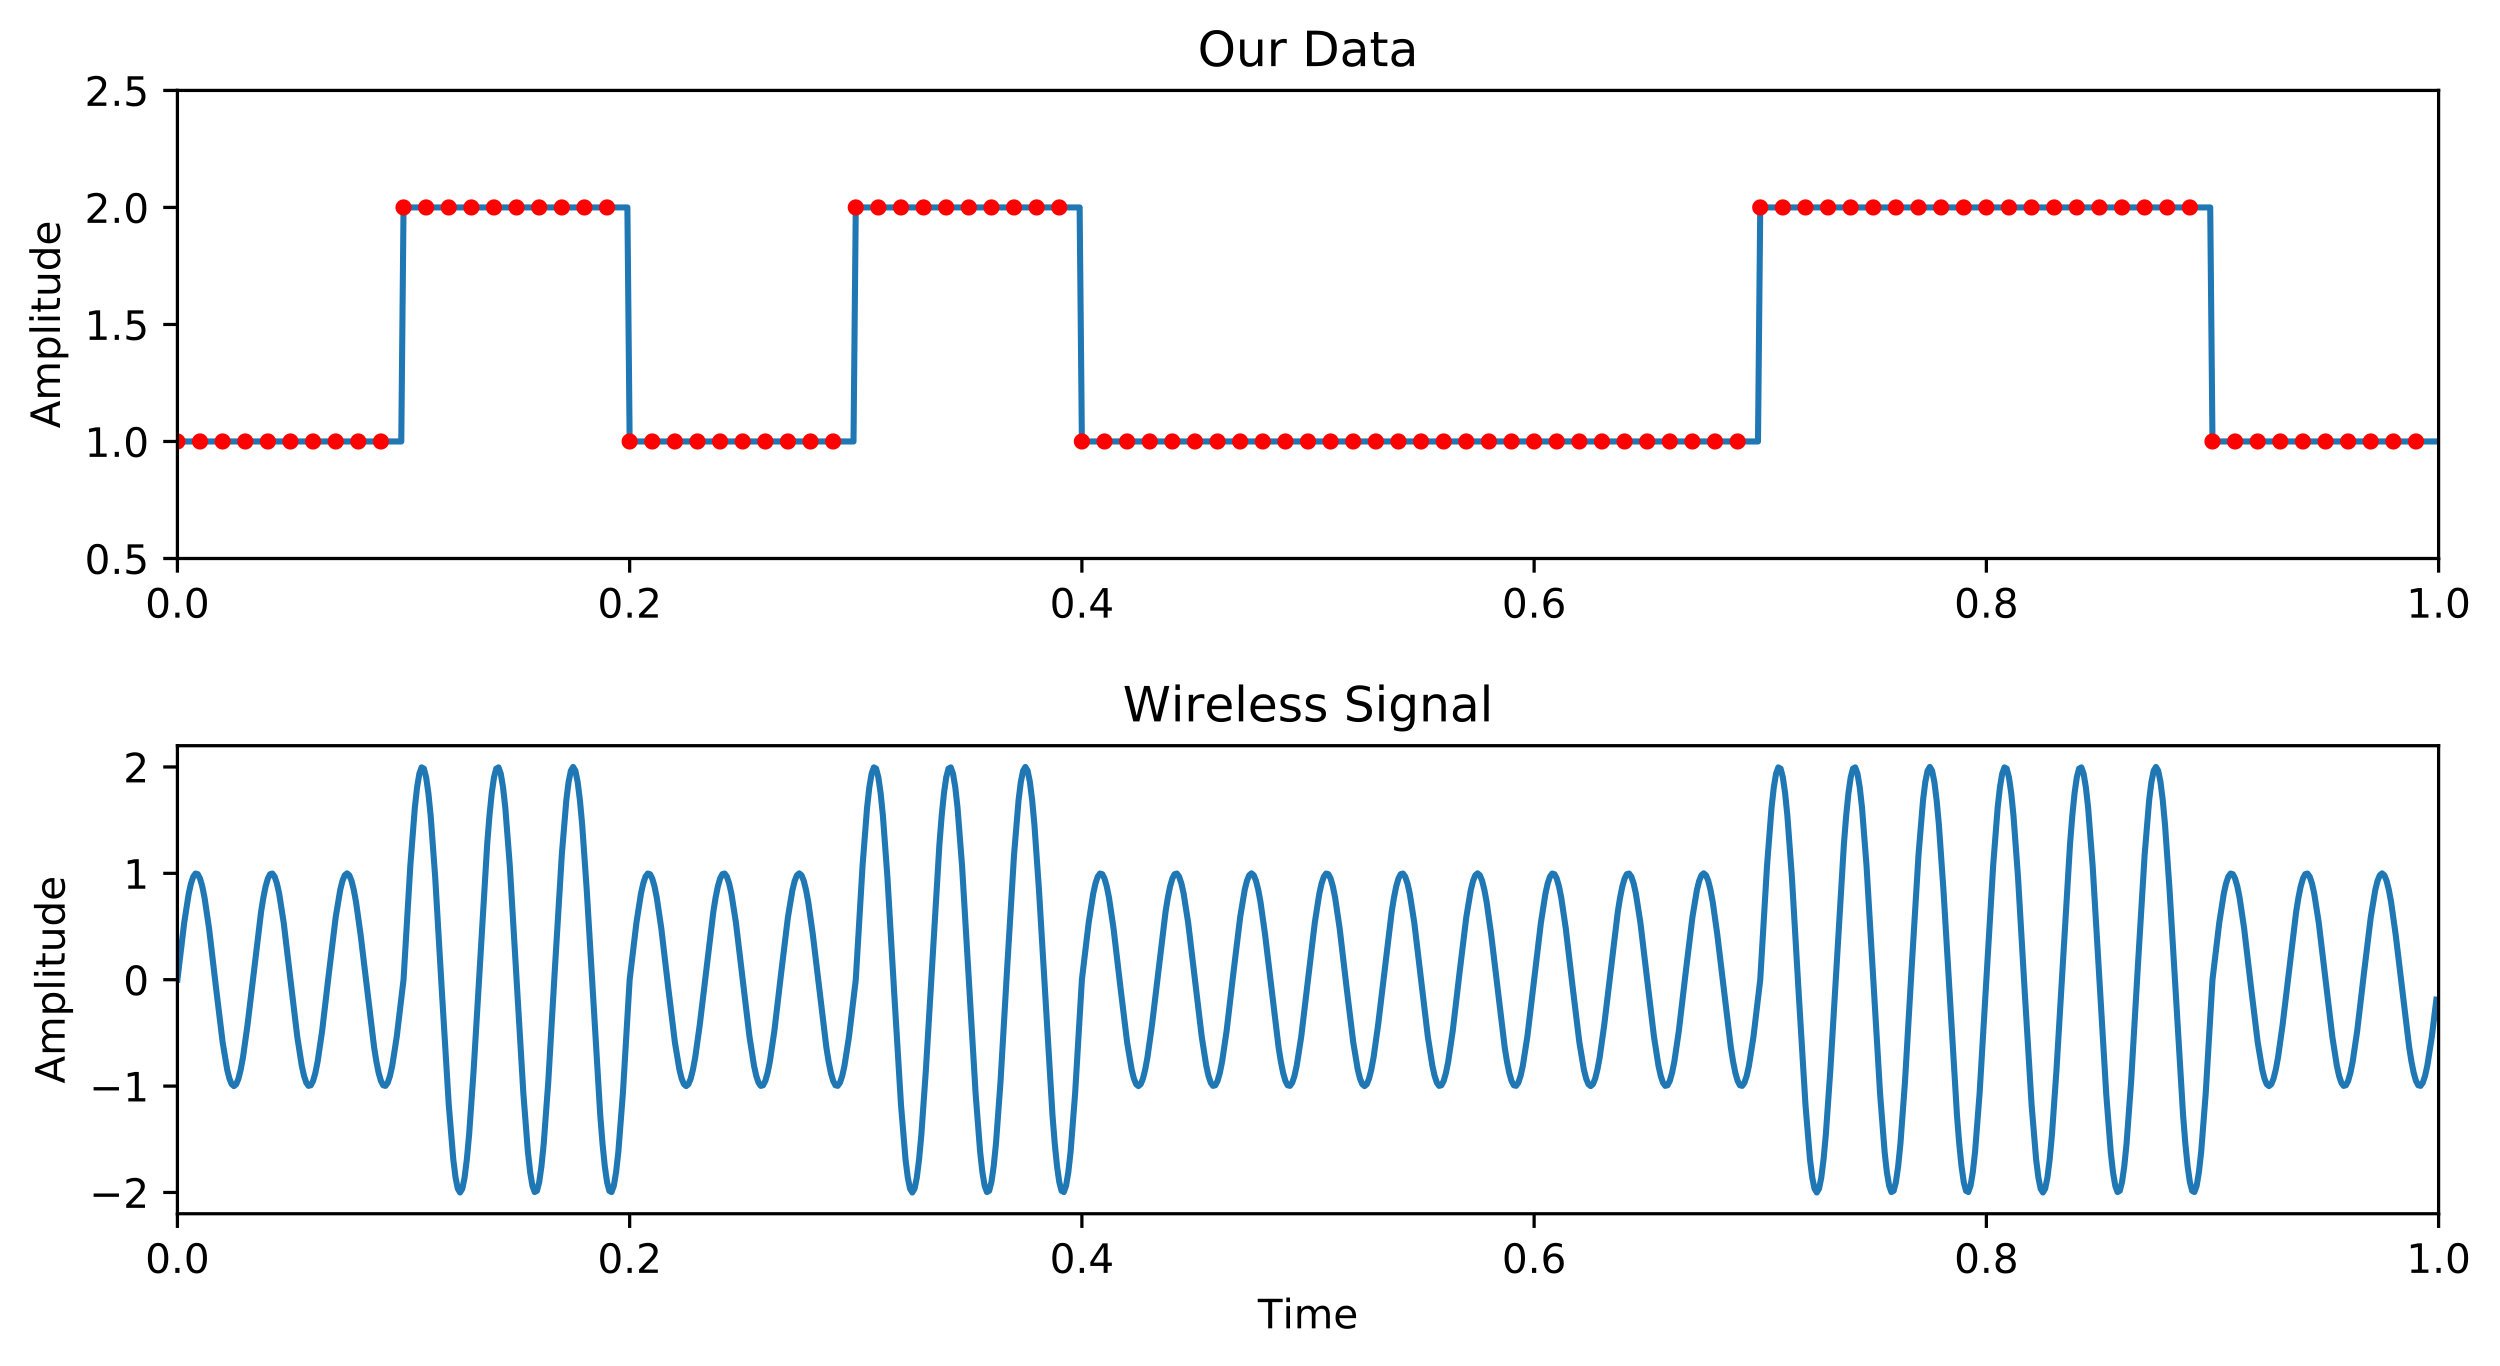 <?xml version="1.0" encoding="utf-8" standalone="no"?>
<!DOCTYPE svg PUBLIC "-//W3C//DTD SVG 1.1//EN"
  "http://www.w3.org/Graphics/SVG/1.1/DTD/svg11.dtd">
<!-- Created with matplotlib (https://matplotlib.org/) -->
<svg height="337.074pt" version="1.1" viewBox="0 0 616.933 337.074" width="616.933pt" xmlns="http://www.w3.org/2000/svg" xmlns:xlink="http://www.w3.org/1999/xlink">
 <defs>
  <style type="text/css">
*{stroke-linecap:butt;stroke-linejoin:round;}
  </style>
 </defs>
 <g id="figure_1">
  <g id="patch_1">
   <path d="M 0 337.074 
L 616.933 337.074 
L 616.933 0 
L 0 0 
z
" style="fill:#ffffff;"/>
  </g>
  <g id="axes_1">
   <g id="patch_2">
    <path d="M 43.781 137.818 
L 601.781 137.818 
L 601.781 22.318 
L 43.781 22.318 
z
" style="fill:#ffffff;"/>
   </g>
   <g id="matplotlib.axis_1">
    <g id="xtick_1">
     <g id="line2d_1">
      <defs>
       <path d="M 0 0 
L 0 3.5 
" id="m434601219c" style="stroke:#000000;stroke-width:0.8;"/>
      </defs>
      <g>
       <use style="stroke:#000000;stroke-width:0.8;" x="43.781" xlink:href="#m434601219c" y="137.818"/>
      </g>
     </g>
     <g id="text_1">
      <!-- 0.0 -->
      <defs>
       <path d="M 31.781 66.406 
Q 24.172 66.406 20.328 58.906 
Q 16.5 51.422 16.5 36.375 
Q 16.5 21.391 20.328 13.891 
Q 24.172 6.391 31.781 6.391 
Q 39.453 6.391 43.281 13.891 
Q 47.125 21.391 47.125 36.375 
Q 47.125 51.422 43.281 58.906 
Q 39.453 66.406 31.781 66.406 
z
M 31.781 74.219 
Q 44.047 74.219 50.516 64.516 
Q 56.984 54.828 56.984 36.375 
Q 56.984 17.969 50.516 8.266 
Q 44.047 -1.422 31.781 -1.422 
Q 19.531 -1.422 13.062 8.266 
Q 6.594 17.969 6.594 36.375 
Q 6.594 54.828 13.062 64.516 
Q 19.531 74.219 31.781 74.219 
z
" id="DejaVuSans-48"/>
       <path d="M 10.688 12.406 
L 21 12.406 
L 21 0 
L 10.688 0 
z
" id="DejaVuSans-46"/>
      </defs>
      <g transform="translate(35.83 152.417)scale(0.1 -0.1)">
       <use xlink:href="#DejaVuSans-48"/>
       <use x="63.623" xlink:href="#DejaVuSans-46"/>
       <use x="95.41" xlink:href="#DejaVuSans-48"/>
      </g>
     </g>
    </g>
    <g id="xtick_2">
     <g id="line2d_2">
      <g>
       <use style="stroke:#000000;stroke-width:0.8;" x="155.381" xlink:href="#m434601219c" y="137.818"/>
      </g>
     </g>
     <g id="text_2">
      <!-- 0.2 -->
      <defs>
       <path d="M 19.188 8.297 
L 53.609 8.297 
L 53.609 0 
L 7.328 0 
L 7.328 8.297 
Q 12.938 14.109 22.625 23.891 
Q 32.328 33.688 34.812 36.531 
Q 39.547 41.844 41.422 45.531 
Q 43.312 49.219 43.312 52.781 
Q 43.312 58.594 39.234 62.25 
Q 35.156 65.922 28.609 65.922 
Q 23.969 65.922 18.812 64.312 
Q 13.672 62.703 7.812 59.422 
L 7.812 69.391 
Q 13.766 71.781 18.938 73 
Q 24.125 74.219 28.422 74.219 
Q 39.75 74.219 46.484 68.547 
Q 53.219 62.891 53.219 53.422 
Q 53.219 48.922 51.531 44.891 
Q 49.859 40.875 45.406 35.406 
Q 44.188 33.984 37.641 27.219 
Q 31.109 20.453 19.188 8.297 
z
" id="DejaVuSans-50"/>
      </defs>
      <g transform="translate(147.43 152.417)scale(0.1 -0.1)">
       <use xlink:href="#DejaVuSans-48"/>
       <use x="63.623" xlink:href="#DejaVuSans-46"/>
       <use x="95.41" xlink:href="#DejaVuSans-50"/>
      </g>
     </g>
    </g>
    <g id="xtick_3">
     <g id="line2d_3">
      <g>
       <use style="stroke:#000000;stroke-width:0.8;" x="266.981" xlink:href="#m434601219c" y="137.818"/>
      </g>
     </g>
     <g id="text_3">
      <!-- 0.4 -->
      <defs>
       <path d="M 37.797 64.312 
L 12.891 25.391 
L 37.797 25.391 
z
M 35.203 72.906 
L 47.609 72.906 
L 47.609 25.391 
L 58.016 25.391 
L 58.016 17.188 
L 47.609 17.188 
L 47.609 0 
L 37.797 0 
L 37.797 17.188 
L 4.891 17.188 
L 4.891 26.703 
z
" id="DejaVuSans-52"/>
      </defs>
      <g transform="translate(259.03 152.417)scale(0.1 -0.1)">
       <use xlink:href="#DejaVuSans-48"/>
       <use x="63.623" xlink:href="#DejaVuSans-46"/>
       <use x="95.41" xlink:href="#DejaVuSans-52"/>
      </g>
     </g>
    </g>
    <g id="xtick_4">
     <g id="line2d_4">
      <g>
       <use style="stroke:#000000;stroke-width:0.8;" x="378.581" xlink:href="#m434601219c" y="137.818"/>
      </g>
     </g>
     <g id="text_4">
      <!-- 0.6 -->
      <defs>
       <path d="M 33.016 40.375 
Q 26.375 40.375 22.484 35.828 
Q 18.609 31.297 18.609 23.391 
Q 18.609 15.531 22.484 10.953 
Q 26.375 6.391 33.016 6.391 
Q 39.656 6.391 43.531 10.953 
Q 47.406 15.531 47.406 23.391 
Q 47.406 31.297 43.531 35.828 
Q 39.656 40.375 33.016 40.375 
z
M 52.594 71.297 
L 52.594 62.312 
Q 48.875 64.062 45.094 64.984 
Q 41.312 65.922 37.594 65.922 
Q 27.828 65.922 22.672 59.328 
Q 17.531 52.734 16.797 39.406 
Q 19.672 43.656 24.016 45.922 
Q 28.375 48.188 33.594 48.188 
Q 44.578 48.188 50.953 41.516 
Q 57.328 34.859 57.328 23.391 
Q 57.328 12.156 50.688 5.359 
Q 44.047 -1.422 33.016 -1.422 
Q 20.359 -1.422 13.672 8.266 
Q 6.984 17.969 6.984 36.375 
Q 6.984 53.656 15.188 63.938 
Q 23.391 74.219 37.203 74.219 
Q 40.922 74.219 44.703 73.484 
Q 48.484 72.75 52.594 71.297 
z
" id="DejaVuSans-54"/>
      </defs>
      <g transform="translate(370.63 152.417)scale(0.1 -0.1)">
       <use xlink:href="#DejaVuSans-48"/>
       <use x="63.623" xlink:href="#DejaVuSans-46"/>
       <use x="95.41" xlink:href="#DejaVuSans-54"/>
      </g>
     </g>
    </g>
    <g id="xtick_5">
     <g id="line2d_5">
      <g>
       <use style="stroke:#000000;stroke-width:0.8;" x="490.181" xlink:href="#m434601219c" y="137.818"/>
      </g>
     </g>
     <g id="text_5">
      <!-- 0.8 -->
      <defs>
       <path d="M 31.781 34.625 
Q 24.75 34.625 20.719 30.859 
Q 16.703 27.094 16.703 20.516 
Q 16.703 13.922 20.719 10.156 
Q 24.75 6.391 31.781 6.391 
Q 38.812 6.391 42.859 10.172 
Q 46.922 13.969 46.922 20.516 
Q 46.922 27.094 42.891 30.859 
Q 38.875 34.625 31.781 34.625 
z
M 21.922 38.812 
Q 15.578 40.375 12.031 44.719 
Q 8.5 49.078 8.5 55.328 
Q 8.5 64.062 14.719 69.141 
Q 20.953 74.219 31.781 74.219 
Q 42.672 74.219 48.875 69.141 
Q 55.078 64.062 55.078 55.328 
Q 55.078 49.078 51.531 44.719 
Q 48 40.375 41.703 38.812 
Q 48.828 37.156 52.797 32.312 
Q 56.781 27.484 56.781 20.516 
Q 56.781 9.906 50.312 4.234 
Q 43.844 -1.422 31.781 -1.422 
Q 19.734 -1.422 13.25 4.234 
Q 6.781 9.906 6.781 20.516 
Q 6.781 27.484 10.781 32.312 
Q 14.797 37.156 21.922 38.812 
z
M 18.312 54.391 
Q 18.312 48.734 21.844 45.562 
Q 25.391 42.391 31.781 42.391 
Q 38.141 42.391 41.719 45.562 
Q 45.312 48.734 45.312 54.391 
Q 45.312 60.062 41.719 63.234 
Q 38.141 66.406 31.781 66.406 
Q 25.391 66.406 21.844 63.234 
Q 18.312 60.062 18.312 54.391 
z
" id="DejaVuSans-56"/>
      </defs>
      <g transform="translate(482.23 152.417)scale(0.1 -0.1)">
       <use xlink:href="#DejaVuSans-48"/>
       <use x="63.623" xlink:href="#DejaVuSans-46"/>
       <use x="95.41" xlink:href="#DejaVuSans-56"/>
      </g>
     </g>
    </g>
    <g id="xtick_6">
     <g id="line2d_6">
      <g>
       <use style="stroke:#000000;stroke-width:0.8;" x="601.781" xlink:href="#m434601219c" y="137.818"/>
      </g>
     </g>
     <g id="text_6">
      <!-- 1.0 -->
      <defs>
       <path d="M 12.406 8.297 
L 28.516 8.297 
L 28.516 63.922 
L 10.984 60.406 
L 10.984 69.391 
L 28.422 72.906 
L 38.281 72.906 
L 38.281 8.297 
L 54.391 8.297 
L 54.391 0 
L 12.406 0 
z
" id="DejaVuSans-49"/>
      </defs>
      <g transform="translate(593.83 152.417)scale(0.1 -0.1)">
       <use xlink:href="#DejaVuSans-49"/>
       <use x="63.623" xlink:href="#DejaVuSans-46"/>
       <use x="95.41" xlink:href="#DejaVuSans-48"/>
      </g>
     </g>
    </g>
   </g>
   <g id="matplotlib.axis_2">
    <g id="ytick_1">
     <g id="line2d_7">
      <defs>
       <path d="M 0 0 
L -3.5 0 
" id="m6061eea412" style="stroke:#000000;stroke-width:0.8;"/>
      </defs>
      <g>
       <use style="stroke:#000000;stroke-width:0.8;" x="43.781" xlink:href="#m6061eea412" y="137.818"/>
      </g>
     </g>
     <g id="text_7">
      <!-- 0.5 -->
      <defs>
       <path d="M 10.797 72.906 
L 49.516 72.906 
L 49.516 64.594 
L 19.828 64.594 
L 19.828 46.734 
Q 21.969 47.469 24.109 47.828 
Q 26.266 48.188 28.422 48.188 
Q 40.625 48.188 47.75 41.5 
Q 54.891 34.812 54.891 23.391 
Q 54.891 11.625 47.562 5.094 
Q 40.234 -1.422 26.906 -1.422 
Q 22.312 -1.422 17.547 -0.641 
Q 12.797 0.141 7.719 1.703 
L 7.719 11.625 
Q 12.109 9.234 16.797 8.062 
Q 21.484 6.891 26.703 6.891 
Q 35.156 6.891 40.078 11.328 
Q 45.016 15.766 45.016 23.391 
Q 45.016 31 40.078 35.438 
Q 35.156 39.891 26.703 39.891 
Q 22.75 39.891 18.812 39.016 
Q 14.891 38.141 10.797 36.281 
z
" id="DejaVuSans-53"/>
      </defs>
      <g transform="translate(20.878 141.617)scale(0.1 -0.1)">
       <use xlink:href="#DejaVuSans-48"/>
       <use x="63.623" xlink:href="#DejaVuSans-46"/>
       <use x="95.41" xlink:href="#DejaVuSans-53"/>
      </g>
     </g>
    </g>
    <g id="ytick_2">
     <g id="line2d_8">
      <g>
       <use style="stroke:#000000;stroke-width:0.8;" x="43.781" xlink:href="#m6061eea412" y="108.943"/>
      </g>
     </g>
     <g id="text_8">
      <!-- 1.0 -->
      <g transform="translate(20.878 112.742)scale(0.1 -0.1)">
       <use xlink:href="#DejaVuSans-49"/>
       <use x="63.623" xlink:href="#DejaVuSans-46"/>
       <use x="95.41" xlink:href="#DejaVuSans-48"/>
      </g>
     </g>
    </g>
    <g id="ytick_3">
     <g id="line2d_9">
      <g>
       <use style="stroke:#000000;stroke-width:0.8;" x="43.781" xlink:href="#m6061eea412" y="80.068"/>
      </g>
     </g>
     <g id="text_9">
      <!-- 1.5 -->
      <g transform="translate(20.878 83.867)scale(0.1 -0.1)">
       <use xlink:href="#DejaVuSans-49"/>
       <use x="63.623" xlink:href="#DejaVuSans-46"/>
       <use x="95.41" xlink:href="#DejaVuSans-53"/>
      </g>
     </g>
    </g>
    <g id="ytick_4">
     <g id="line2d_10">
      <g>
       <use style="stroke:#000000;stroke-width:0.8;" x="43.781" xlink:href="#m6061eea412" y="51.193"/>
      </g>
     </g>
     <g id="text_10">
      <!-- 2.0 -->
      <g transform="translate(20.878 54.992)scale(0.1 -0.1)">
       <use xlink:href="#DejaVuSans-50"/>
       <use x="63.623" xlink:href="#DejaVuSans-46"/>
       <use x="95.41" xlink:href="#DejaVuSans-48"/>
      </g>
     </g>
    </g>
    <g id="ytick_5">
     <g id="line2d_11">
      <g>
       <use style="stroke:#000000;stroke-width:0.8;" x="43.781" xlink:href="#m6061eea412" y="22.318"/>
      </g>
     </g>
     <g id="text_11">
      <!-- 2.5 -->
      <g transform="translate(20.878 26.117)scale(0.1 -0.1)">
       <use xlink:href="#DejaVuSans-50"/>
       <use x="63.623" xlink:href="#DejaVuSans-46"/>
       <use x="95.41" xlink:href="#DejaVuSans-53"/>
      </g>
     </g>
    </g>
    <g id="text_12">
     <!-- Amplitude -->
     <defs>
      <path d="M 34.188 63.188 
L 20.797 26.906 
L 47.609 26.906 
z
M 28.609 72.906 
L 39.797 72.906 
L 67.578 0 
L 57.328 0 
L 50.688 18.703 
L 17.828 18.703 
L 11.188 0 
L 0.781 0 
z
" id="DejaVuSans-65"/>
      <path d="M 52 44.188 
Q 55.375 50.25 60.062 53.125 
Q 64.75 56 71.094 56 
Q 79.641 56 84.281 50.016 
Q 88.922 44.047 88.922 33.016 
L 88.922 0 
L 79.891 0 
L 79.891 32.719 
Q 79.891 40.578 77.094 44.375 
Q 74.312 48.188 68.609 48.188 
Q 61.625 48.188 57.562 43.547 
Q 53.516 38.922 53.516 30.906 
L 53.516 0 
L 44.484 0 
L 44.484 32.719 
Q 44.484 40.625 41.703 44.406 
Q 38.922 48.188 33.109 48.188 
Q 26.219 48.188 22.156 43.531 
Q 18.109 38.875 18.109 30.906 
L 18.109 0 
L 9.078 0 
L 9.078 54.688 
L 18.109 54.688 
L 18.109 46.188 
Q 21.188 51.219 25.484 53.609 
Q 29.781 56 35.688 56 
Q 41.656 56 45.828 52.969 
Q 50 49.953 52 44.188 
z
" id="DejaVuSans-109"/>
      <path d="M 18.109 8.203 
L 18.109 -20.797 
L 9.078 -20.797 
L 9.078 54.688 
L 18.109 54.688 
L 18.109 46.391 
Q 20.953 51.266 25.266 53.625 
Q 29.594 56 35.594 56 
Q 45.562 56 51.781 48.094 
Q 58.016 40.188 58.016 27.297 
Q 58.016 14.406 51.781 6.484 
Q 45.562 -1.422 35.594 -1.422 
Q 29.594 -1.422 25.266 0.953 
Q 20.953 3.328 18.109 8.203 
z
M 48.688 27.297 
Q 48.688 37.203 44.609 42.844 
Q 40.531 48.484 33.406 48.484 
Q 26.266 48.484 22.188 42.844 
Q 18.109 37.203 18.109 27.297 
Q 18.109 17.391 22.188 11.75 
Q 26.266 6.109 33.406 6.109 
Q 40.531 6.109 44.609 11.75 
Q 48.688 17.391 48.688 27.297 
z
" id="DejaVuSans-112"/>
      <path d="M 9.422 75.984 
L 18.406 75.984 
L 18.406 0 
L 9.422 0 
z
" id="DejaVuSans-108"/>
      <path d="M 9.422 54.688 
L 18.406 54.688 
L 18.406 0 
L 9.422 0 
z
M 9.422 75.984 
L 18.406 75.984 
L 18.406 64.594 
L 9.422 64.594 
z
" id="DejaVuSans-105"/>
      <path d="M 18.312 70.219 
L 18.312 54.688 
L 36.812 54.688 
L 36.812 47.703 
L 18.312 47.703 
L 18.312 18.016 
Q 18.312 11.328 20.141 9.422 
Q 21.969 7.516 27.594 7.516 
L 36.812 7.516 
L 36.812 0 
L 27.594 0 
Q 17.188 0 13.234 3.875 
Q 9.281 7.766 9.281 18.016 
L 9.281 47.703 
L 2.688 47.703 
L 2.688 54.688 
L 9.281 54.688 
L 9.281 70.219 
z
" id="DejaVuSans-116"/>
      <path d="M 8.5 21.578 
L 8.5 54.688 
L 17.484 54.688 
L 17.484 21.922 
Q 17.484 14.156 20.5 10.266 
Q 23.531 6.391 29.594 6.391 
Q 36.859 6.391 41.078 11.031 
Q 45.312 15.672 45.312 23.688 
L 45.312 54.688 
L 54.297 54.688 
L 54.297 0 
L 45.312 0 
L 45.312 8.406 
Q 42.047 3.422 37.719 1 
Q 33.406 -1.422 27.688 -1.422 
Q 18.266 -1.422 13.375 4.438 
Q 8.5 10.297 8.5 21.578 
z
M 31.109 56 
z
" id="DejaVuSans-117"/>
      <path d="M 45.406 46.391 
L 45.406 75.984 
L 54.391 75.984 
L 54.391 0 
L 45.406 0 
L 45.406 8.203 
Q 42.578 3.328 38.25 0.953 
Q 33.938 -1.422 27.875 -1.422 
Q 17.969 -1.422 11.734 6.484 
Q 5.516 14.406 5.516 27.297 
Q 5.516 40.188 11.734 48.094 
Q 17.969 56 27.875 56 
Q 33.938 56 38.25 53.625 
Q 42.578 51.266 45.406 46.391 
z
M 14.797 27.297 
Q 14.797 17.391 18.875 11.75 
Q 22.953 6.109 30.078 6.109 
Q 37.203 6.109 41.297 11.75 
Q 45.406 17.391 45.406 27.297 
Q 45.406 37.203 41.297 42.844 
Q 37.203 48.484 30.078 48.484 
Q 22.953 48.484 18.875 42.844 
Q 14.797 37.203 14.797 27.297 
z
" id="DejaVuSans-100"/>
      <path d="M 56.203 29.594 
L 56.203 25.203 
L 14.891 25.203 
Q 15.484 15.922 20.484 11.062 
Q 25.484 6.203 34.422 6.203 
Q 39.594 6.203 44.453 7.469 
Q 49.312 8.734 54.109 11.281 
L 54.109 2.781 
Q 49.266 0.734 44.188 -0.344 
Q 39.109 -1.422 33.891 -1.422 
Q 20.797 -1.422 13.156 6.188 
Q 5.516 13.812 5.516 26.812 
Q 5.516 40.234 12.766 48.109 
Q 20.016 56 32.328 56 
Q 43.359 56 49.781 48.891 
Q 56.203 41.797 56.203 29.594 
z
M 47.219 32.234 
Q 47.125 39.594 43.094 43.984 
Q 39.062 48.391 32.422 48.391 
Q 24.906 48.391 20.391 44.141 
Q 15.875 39.891 15.188 32.172 
z
" id="DejaVuSans-101"/>
     </defs>
     <g transform="translate(14.798 105.691)rotate(-90)scale(0.1 -0.1)">
      <use xlink:href="#DejaVuSans-65"/>
      <use x="68.408" xlink:href="#DejaVuSans-109"/>
      <use x="165.82" xlink:href="#DejaVuSans-112"/>
      <use x="229.297" xlink:href="#DejaVuSans-108"/>
      <use x="257.08" xlink:href="#DejaVuSans-105"/>
      <use x="284.863" xlink:href="#DejaVuSans-116"/>
      <use x="324.072" xlink:href="#DejaVuSans-117"/>
      <use x="387.451" xlink:href="#DejaVuSans-100"/>
      <use x="450.928" xlink:href="#DejaVuSans-101"/>
     </g>
    </g>
   </g>
   <g id="line2d_12">
    <path clip-path="url(#pa3c9d37d2a)" d="M 43.781 108.943 
L 99.023 108.943 
L 99.581 51.193 
L 154.823 51.193 
L 155.381 108.943 
L 210.623 108.943 
L 211.181 51.193 
L 266.423 51.193 
L 266.981 108.943 
L 433.823 108.943 
L 434.381 51.193 
L 545.423 51.193 
L 545.981 108.943 
L 601.223 108.943 
L 601.223 108.943 
" style="fill:none;stroke:#1f77b4;stroke-linecap:square;stroke-width:1.5;"/>
   </g>
   <g id="line2d_13">
    <defs>
     <path d="M 0 1.5 
C 0.398 1.5 0.779 1.342 1.061 1.061 
C 1.342 0.779 1.5 0.398 1.5 0 
C 1.5 -0.398 1.342 -0.779 1.061 -1.061 
C 0.779 -1.342 0.398 -1.5 0 -1.5 
C -0.398 -1.5 -0.779 -1.342 -1.061 -1.061 
C -1.342 -0.779 -1.5 -0.398 -1.5 0 
C -1.5 0.398 -1.342 0.779 -1.061 1.061 
C -0.779 1.342 -0.398 1.5 0 1.5 
z
" id="m1b19b0f3f0" style="stroke:#ff0000;"/>
    </defs>
    <g clip-path="url(#pa3c9d37d2a)">
     <use style="fill:#ff0000;stroke:#ff0000;" x="43.781" xlink:href="#m1b19b0f3f0" y="108.943"/>
     <use style="fill:#ff0000;stroke:#ff0000;" x="49.361" xlink:href="#m1b19b0f3f0" y="108.943"/>
     <use style="fill:#ff0000;stroke:#ff0000;" x="54.941" xlink:href="#m1b19b0f3f0" y="108.943"/>
     <use style="fill:#ff0000;stroke:#ff0000;" x="60.521" xlink:href="#m1b19b0f3f0" y="108.943"/>
     <use style="fill:#ff0000;stroke:#ff0000;" x="66.101" xlink:href="#m1b19b0f3f0" y="108.943"/>
     <use style="fill:#ff0000;stroke:#ff0000;" x="71.681" xlink:href="#m1b19b0f3f0" y="108.943"/>
     <use style="fill:#ff0000;stroke:#ff0000;" x="77.261" xlink:href="#m1b19b0f3f0" y="108.943"/>
     <use style="fill:#ff0000;stroke:#ff0000;" x="82.841" xlink:href="#m1b19b0f3f0" y="108.943"/>
     <use style="fill:#ff0000;stroke:#ff0000;" x="88.421" xlink:href="#m1b19b0f3f0" y="108.943"/>
     <use style="fill:#ff0000;stroke:#ff0000;" x="94.001" xlink:href="#m1b19b0f3f0" y="108.943"/>
     <use style="fill:#ff0000;stroke:#ff0000;" x="99.581" xlink:href="#m1b19b0f3f0" y="51.193"/>
     <use style="fill:#ff0000;stroke:#ff0000;" x="105.161" xlink:href="#m1b19b0f3f0" y="51.193"/>
     <use style="fill:#ff0000;stroke:#ff0000;" x="110.741" xlink:href="#m1b19b0f3f0" y="51.193"/>
     <use style="fill:#ff0000;stroke:#ff0000;" x="116.321" xlink:href="#m1b19b0f3f0" y="51.193"/>
     <use style="fill:#ff0000;stroke:#ff0000;" x="121.901" xlink:href="#m1b19b0f3f0" y="51.193"/>
     <use style="fill:#ff0000;stroke:#ff0000;" x="127.481" xlink:href="#m1b19b0f3f0" y="51.193"/>
     <use style="fill:#ff0000;stroke:#ff0000;" x="133.061" xlink:href="#m1b19b0f3f0" y="51.193"/>
     <use style="fill:#ff0000;stroke:#ff0000;" x="138.641" xlink:href="#m1b19b0f3f0" y="51.193"/>
     <use style="fill:#ff0000;stroke:#ff0000;" x="144.221" xlink:href="#m1b19b0f3f0" y="51.193"/>
     <use style="fill:#ff0000;stroke:#ff0000;" x="149.801" xlink:href="#m1b19b0f3f0" y="51.193"/>
     <use style="fill:#ff0000;stroke:#ff0000;" x="155.381" xlink:href="#m1b19b0f3f0" y="108.943"/>
     <use style="fill:#ff0000;stroke:#ff0000;" x="160.961" xlink:href="#m1b19b0f3f0" y="108.943"/>
     <use style="fill:#ff0000;stroke:#ff0000;" x="166.541" xlink:href="#m1b19b0f3f0" y="108.943"/>
     <use style="fill:#ff0000;stroke:#ff0000;" x="172.121" xlink:href="#m1b19b0f3f0" y="108.943"/>
     <use style="fill:#ff0000;stroke:#ff0000;" x="177.701" xlink:href="#m1b19b0f3f0" y="108.943"/>
     <use style="fill:#ff0000;stroke:#ff0000;" x="183.281" xlink:href="#m1b19b0f3f0" y="108.943"/>
     <use style="fill:#ff0000;stroke:#ff0000;" x="188.861" xlink:href="#m1b19b0f3f0" y="108.943"/>
     <use style="fill:#ff0000;stroke:#ff0000;" x="194.441" xlink:href="#m1b19b0f3f0" y="108.943"/>
     <use style="fill:#ff0000;stroke:#ff0000;" x="200.021" xlink:href="#m1b19b0f3f0" y="108.943"/>
     <use style="fill:#ff0000;stroke:#ff0000;" x="205.601" xlink:href="#m1b19b0f3f0" y="108.943"/>
     <use style="fill:#ff0000;stroke:#ff0000;" x="211.181" xlink:href="#m1b19b0f3f0" y="51.193"/>
     <use style="fill:#ff0000;stroke:#ff0000;" x="216.761" xlink:href="#m1b19b0f3f0" y="51.193"/>
     <use style="fill:#ff0000;stroke:#ff0000;" x="222.341" xlink:href="#m1b19b0f3f0" y="51.193"/>
     <use style="fill:#ff0000;stroke:#ff0000;" x="227.921" xlink:href="#m1b19b0f3f0" y="51.193"/>
     <use style="fill:#ff0000;stroke:#ff0000;" x="233.501" xlink:href="#m1b19b0f3f0" y="51.193"/>
     <use style="fill:#ff0000;stroke:#ff0000;" x="239.081" xlink:href="#m1b19b0f3f0" y="51.193"/>
     <use style="fill:#ff0000;stroke:#ff0000;" x="244.661" xlink:href="#m1b19b0f3f0" y="51.193"/>
     <use style="fill:#ff0000;stroke:#ff0000;" x="250.241" xlink:href="#m1b19b0f3f0" y="51.193"/>
     <use style="fill:#ff0000;stroke:#ff0000;" x="255.821" xlink:href="#m1b19b0f3f0" y="51.193"/>
     <use style="fill:#ff0000;stroke:#ff0000;" x="261.401" xlink:href="#m1b19b0f3f0" y="51.193"/>
     <use style="fill:#ff0000;stroke:#ff0000;" x="266.981" xlink:href="#m1b19b0f3f0" y="108.943"/>
     <use style="fill:#ff0000;stroke:#ff0000;" x="272.561" xlink:href="#m1b19b0f3f0" y="108.943"/>
     <use style="fill:#ff0000;stroke:#ff0000;" x="278.141" xlink:href="#m1b19b0f3f0" y="108.943"/>
     <use style="fill:#ff0000;stroke:#ff0000;" x="283.721" xlink:href="#m1b19b0f3f0" y="108.943"/>
     <use style="fill:#ff0000;stroke:#ff0000;" x="289.301" xlink:href="#m1b19b0f3f0" y="108.943"/>
     <use style="fill:#ff0000;stroke:#ff0000;" x="294.881" xlink:href="#m1b19b0f3f0" y="108.943"/>
     <use style="fill:#ff0000;stroke:#ff0000;" x="300.461" xlink:href="#m1b19b0f3f0" y="108.943"/>
     <use style="fill:#ff0000;stroke:#ff0000;" x="306.041" xlink:href="#m1b19b0f3f0" y="108.943"/>
     <use style="fill:#ff0000;stroke:#ff0000;" x="311.621" xlink:href="#m1b19b0f3f0" y="108.943"/>
     <use style="fill:#ff0000;stroke:#ff0000;" x="317.201" xlink:href="#m1b19b0f3f0" y="108.943"/>
     <use style="fill:#ff0000;stroke:#ff0000;" x="322.781" xlink:href="#m1b19b0f3f0" y="108.943"/>
     <use style="fill:#ff0000;stroke:#ff0000;" x="328.361" xlink:href="#m1b19b0f3f0" y="108.943"/>
     <use style="fill:#ff0000;stroke:#ff0000;" x="333.941" xlink:href="#m1b19b0f3f0" y="108.943"/>
     <use style="fill:#ff0000;stroke:#ff0000;" x="339.521" xlink:href="#m1b19b0f3f0" y="108.943"/>
     <use style="fill:#ff0000;stroke:#ff0000;" x="345.101" xlink:href="#m1b19b0f3f0" y="108.943"/>
     <use style="fill:#ff0000;stroke:#ff0000;" x="350.681" xlink:href="#m1b19b0f3f0" y="108.943"/>
     <use style="fill:#ff0000;stroke:#ff0000;" x="356.261" xlink:href="#m1b19b0f3f0" y="108.943"/>
     <use style="fill:#ff0000;stroke:#ff0000;" x="361.841" xlink:href="#m1b19b0f3f0" y="108.943"/>
     <use style="fill:#ff0000;stroke:#ff0000;" x="367.421" xlink:href="#m1b19b0f3f0" y="108.943"/>
     <use style="fill:#ff0000;stroke:#ff0000;" x="373.001" xlink:href="#m1b19b0f3f0" y="108.943"/>
     <use style="fill:#ff0000;stroke:#ff0000;" x="378.581" xlink:href="#m1b19b0f3f0" y="108.943"/>
     <use style="fill:#ff0000;stroke:#ff0000;" x="384.161" xlink:href="#m1b19b0f3f0" y="108.943"/>
     <use style="fill:#ff0000;stroke:#ff0000;" x="389.741" xlink:href="#m1b19b0f3f0" y="108.943"/>
     <use style="fill:#ff0000;stroke:#ff0000;" x="395.321" xlink:href="#m1b19b0f3f0" y="108.943"/>
     <use style="fill:#ff0000;stroke:#ff0000;" x="400.901" xlink:href="#m1b19b0f3f0" y="108.943"/>
     <use style="fill:#ff0000;stroke:#ff0000;" x="406.481" xlink:href="#m1b19b0f3f0" y="108.943"/>
     <use style="fill:#ff0000;stroke:#ff0000;" x="412.061" xlink:href="#m1b19b0f3f0" y="108.943"/>
     <use style="fill:#ff0000;stroke:#ff0000;" x="417.641" xlink:href="#m1b19b0f3f0" y="108.943"/>
     <use style="fill:#ff0000;stroke:#ff0000;" x="423.221" xlink:href="#m1b19b0f3f0" y="108.943"/>
     <use style="fill:#ff0000;stroke:#ff0000;" x="428.801" xlink:href="#m1b19b0f3f0" y="108.943"/>
     <use style="fill:#ff0000;stroke:#ff0000;" x="434.381" xlink:href="#m1b19b0f3f0" y="51.193"/>
     <use style="fill:#ff0000;stroke:#ff0000;" x="439.961" xlink:href="#m1b19b0f3f0" y="51.193"/>
     <use style="fill:#ff0000;stroke:#ff0000;" x="445.541" xlink:href="#m1b19b0f3f0" y="51.193"/>
     <use style="fill:#ff0000;stroke:#ff0000;" x="451.121" xlink:href="#m1b19b0f3f0" y="51.193"/>
     <use style="fill:#ff0000;stroke:#ff0000;" x="456.701" xlink:href="#m1b19b0f3f0" y="51.193"/>
     <use style="fill:#ff0000;stroke:#ff0000;" x="462.281" xlink:href="#m1b19b0f3f0" y="51.193"/>
     <use style="fill:#ff0000;stroke:#ff0000;" x="467.861" xlink:href="#m1b19b0f3f0" y="51.193"/>
     <use style="fill:#ff0000;stroke:#ff0000;" x="473.441" xlink:href="#m1b19b0f3f0" y="51.193"/>
     <use style="fill:#ff0000;stroke:#ff0000;" x="479.021" xlink:href="#m1b19b0f3f0" y="51.193"/>
     <use style="fill:#ff0000;stroke:#ff0000;" x="484.601" xlink:href="#m1b19b0f3f0" y="51.193"/>
     <use style="fill:#ff0000;stroke:#ff0000;" x="490.181" xlink:href="#m1b19b0f3f0" y="51.193"/>
     <use style="fill:#ff0000;stroke:#ff0000;" x="495.761" xlink:href="#m1b19b0f3f0" y="51.193"/>
     <use style="fill:#ff0000;stroke:#ff0000;" x="501.341" xlink:href="#m1b19b0f3f0" y="51.193"/>
     <use style="fill:#ff0000;stroke:#ff0000;" x="506.921" xlink:href="#m1b19b0f3f0" y="51.193"/>
     <use style="fill:#ff0000;stroke:#ff0000;" x="512.501" xlink:href="#m1b19b0f3f0" y="51.193"/>
     <use style="fill:#ff0000;stroke:#ff0000;" x="518.081" xlink:href="#m1b19b0f3f0" y="51.193"/>
     <use style="fill:#ff0000;stroke:#ff0000;" x="523.661" xlink:href="#m1b19b0f3f0" y="51.193"/>
     <use style="fill:#ff0000;stroke:#ff0000;" x="529.241" xlink:href="#m1b19b0f3f0" y="51.193"/>
     <use style="fill:#ff0000;stroke:#ff0000;" x="534.821" xlink:href="#m1b19b0f3f0" y="51.193"/>
     <use style="fill:#ff0000;stroke:#ff0000;" x="540.401" xlink:href="#m1b19b0f3f0" y="51.193"/>
     <use style="fill:#ff0000;stroke:#ff0000;" x="545.981" xlink:href="#m1b19b0f3f0" y="108.943"/>
     <use style="fill:#ff0000;stroke:#ff0000;" x="551.561" xlink:href="#m1b19b0f3f0" y="108.943"/>
     <use style="fill:#ff0000;stroke:#ff0000;" x="557.141" xlink:href="#m1b19b0f3f0" y="108.943"/>
     <use style="fill:#ff0000;stroke:#ff0000;" x="562.721" xlink:href="#m1b19b0f3f0" y="108.943"/>
     <use style="fill:#ff0000;stroke:#ff0000;" x="568.301" xlink:href="#m1b19b0f3f0" y="108.943"/>
     <use style="fill:#ff0000;stroke:#ff0000;" x="573.881" xlink:href="#m1b19b0f3f0" y="108.943"/>
     <use style="fill:#ff0000;stroke:#ff0000;" x="579.461" xlink:href="#m1b19b0f3f0" y="108.943"/>
     <use style="fill:#ff0000;stroke:#ff0000;" x="585.041" xlink:href="#m1b19b0f3f0" y="108.943"/>
     <use style="fill:#ff0000;stroke:#ff0000;" x="590.621" xlink:href="#m1b19b0f3f0" y="108.943"/>
     <use style="fill:#ff0000;stroke:#ff0000;" x="596.201" xlink:href="#m1b19b0f3f0" y="108.943"/>
    </g>
   </g>
   <g id="patch_3">
    <path d="M 43.781 137.818 
L 43.781 22.318 
" style="fill:none;stroke:#000000;stroke-linecap:square;stroke-linejoin:miter;stroke-width:0.8;"/>
   </g>
   <g id="patch_4">
    <path d="M 601.781 137.818 
L 601.781 22.318 
" style="fill:none;stroke:#000000;stroke-linecap:square;stroke-linejoin:miter;stroke-width:0.8;"/>
   </g>
   <g id="patch_5">
    <path d="M 43.781 137.818 
L 601.781 137.818 
" style="fill:none;stroke:#000000;stroke-linecap:square;stroke-linejoin:miter;stroke-width:0.8;"/>
   </g>
   <g id="patch_6">
    <path d="M 43.781 22.318 
L 601.781 22.318 
" style="fill:none;stroke:#000000;stroke-linecap:square;stroke-linejoin:miter;stroke-width:0.8;"/>
   </g>
   <g id="text_13">
    <!-- Our Data -->
    <defs>
     <path d="M 39.406 66.219 
Q 28.656 66.219 22.328 58.203 
Q 16.016 50.203 16.016 36.375 
Q 16.016 22.609 22.328 14.594 
Q 28.656 6.594 39.406 6.594 
Q 50.141 6.594 56.422 14.594 
Q 62.703 22.609 62.703 36.375 
Q 62.703 50.203 56.422 58.203 
Q 50.141 66.219 39.406 66.219 
z
M 39.406 74.219 
Q 54.734 74.219 63.906 63.938 
Q 73.094 53.656 73.094 36.375 
Q 73.094 19.141 63.906 8.859 
Q 54.734 -1.422 39.406 -1.422 
Q 24.031 -1.422 14.812 8.828 
Q 5.609 19.094 5.609 36.375 
Q 5.609 53.656 14.812 63.938 
Q 24.031 74.219 39.406 74.219 
z
" id="DejaVuSans-79"/>
     <path d="M 41.109 46.297 
Q 39.594 47.172 37.812 47.578 
Q 36.031 48 33.891 48 
Q 26.266 48 22.188 43.047 
Q 18.109 38.094 18.109 28.812 
L 18.109 0 
L 9.078 0 
L 9.078 54.688 
L 18.109 54.688 
L 18.109 46.188 
Q 20.953 51.172 25.484 53.578 
Q 30.031 56 36.531 56 
Q 37.453 56 38.578 55.875 
Q 39.703 55.766 41.062 55.516 
z
" id="DejaVuSans-114"/>
     <path id="DejaVuSans-32"/>
     <path d="M 19.672 64.797 
L 19.672 8.109 
L 31.594 8.109 
Q 46.688 8.109 53.688 14.938 
Q 60.688 21.781 60.688 36.531 
Q 60.688 51.172 53.688 57.984 
Q 46.688 64.797 31.594 64.797 
z
M 9.812 72.906 
L 30.078 72.906 
Q 51.266 72.906 61.172 64.094 
Q 71.094 55.281 71.094 36.531 
Q 71.094 17.672 61.125 8.828 
Q 51.172 0 30.078 0 
L 9.812 0 
z
" id="DejaVuSans-68"/>
     <path d="M 34.281 27.484 
Q 23.391 27.484 19.188 25 
Q 14.984 22.516 14.984 16.5 
Q 14.984 11.719 18.141 8.906 
Q 21.297 6.109 26.703 6.109 
Q 34.188 6.109 38.703 11.406 
Q 43.219 16.703 43.219 25.484 
L 43.219 27.484 
z
M 52.203 31.203 
L 52.203 0 
L 43.219 0 
L 43.219 8.297 
Q 40.141 3.328 35.547 0.953 
Q 30.953 -1.422 24.312 -1.422 
Q 15.922 -1.422 10.953 3.297 
Q 6 8.016 6 15.922 
Q 6 25.141 12.172 29.828 
Q 18.359 34.516 30.609 34.516 
L 43.219 34.516 
L 43.219 35.406 
Q 43.219 41.609 39.141 45 
Q 35.062 48.391 27.688 48.391 
Q 23 48.391 18.547 47.266 
Q 14.109 46.141 10.016 43.891 
L 10.016 52.203 
Q 14.938 54.109 19.578 55.047 
Q 24.219 56 28.609 56 
Q 40.484 56 46.344 49.844 
Q 52.203 43.703 52.203 31.203 
z
" id="DejaVuSans-97"/>
    </defs>
    <g transform="translate(295.556 16.318)scale(0.12 -0.12)">
     <use xlink:href="#DejaVuSans-79"/>
     <use x="78.711" xlink:href="#DejaVuSans-117"/>
     <use x="142.09" xlink:href="#DejaVuSans-114"/>
     <use x="183.203" xlink:href="#DejaVuSans-32"/>
     <use x="214.99" xlink:href="#DejaVuSans-68"/>
     <use x="291.992" xlink:href="#DejaVuSans-97"/>
     <use x="353.271" xlink:href="#DejaVuSans-116"/>
     <use x="392.48" xlink:href="#DejaVuSans-97"/>
    </g>
   </g>
  </g>
  <g id="axes_2">
   <g id="patch_7">
    <path d="M 43.781 299.518 
L 601.781 299.518 
L 601.781 184.018 
L 43.781 184.018 
z
" style="fill:#ffffff;"/>
   </g>
   <g id="matplotlib.axis_3">
    <g id="xtick_7">
     <g id="line2d_14">
      <g>
       <use style="stroke:#000000;stroke-width:0.8;" x="43.781" xlink:href="#m434601219c" y="299.518"/>
      </g>
     </g>
     <g id="text_14">
      <!-- 0.0 -->
      <g transform="translate(35.83 314.117)scale(0.1 -0.1)">
       <use xlink:href="#DejaVuSans-48"/>
       <use x="63.623" xlink:href="#DejaVuSans-46"/>
       <use x="95.41" xlink:href="#DejaVuSans-48"/>
      </g>
     </g>
    </g>
    <g id="xtick_8">
     <g id="line2d_15">
      <g>
       <use style="stroke:#000000;stroke-width:0.8;" x="155.381" xlink:href="#m434601219c" y="299.518"/>
      </g>
     </g>
     <g id="text_15">
      <!-- 0.2 -->
      <g transform="translate(147.43 314.117)scale(0.1 -0.1)">
       <use xlink:href="#DejaVuSans-48"/>
       <use x="63.623" xlink:href="#DejaVuSans-46"/>
       <use x="95.41" xlink:href="#DejaVuSans-50"/>
      </g>
     </g>
    </g>
    <g id="xtick_9">
     <g id="line2d_16">
      <g>
       <use style="stroke:#000000;stroke-width:0.8;" x="266.981" xlink:href="#m434601219c" y="299.518"/>
      </g>
     </g>
     <g id="text_16">
      <!-- 0.4 -->
      <g transform="translate(259.03 314.117)scale(0.1 -0.1)">
       <use xlink:href="#DejaVuSans-48"/>
       <use x="63.623" xlink:href="#DejaVuSans-46"/>
       <use x="95.41" xlink:href="#DejaVuSans-52"/>
      </g>
     </g>
    </g>
    <g id="xtick_10">
     <g id="line2d_17">
      <g>
       <use style="stroke:#000000;stroke-width:0.8;" x="378.581" xlink:href="#m434601219c" y="299.518"/>
      </g>
     </g>
     <g id="text_17">
      <!-- 0.6 -->
      <g transform="translate(370.63 314.117)scale(0.1 -0.1)">
       <use xlink:href="#DejaVuSans-48"/>
       <use x="63.623" xlink:href="#DejaVuSans-46"/>
       <use x="95.41" xlink:href="#DejaVuSans-54"/>
      </g>
     </g>
    </g>
    <g id="xtick_11">
     <g id="line2d_18">
      <g>
       <use style="stroke:#000000;stroke-width:0.8;" x="490.181" xlink:href="#m434601219c" y="299.518"/>
      </g>
     </g>
     <g id="text_18">
      <!-- 0.8 -->
      <g transform="translate(482.23 314.117)scale(0.1 -0.1)">
       <use xlink:href="#DejaVuSans-48"/>
       <use x="63.623" xlink:href="#DejaVuSans-46"/>
       <use x="95.41" xlink:href="#DejaVuSans-56"/>
      </g>
     </g>
    </g>
    <g id="xtick_12">
     <g id="line2d_19">
      <g>
       <use style="stroke:#000000;stroke-width:0.8;" x="601.781" xlink:href="#m434601219c" y="299.518"/>
      </g>
     </g>
     <g id="text_19">
      <!-- 1.0 -->
      <g transform="translate(593.83 314.117)scale(0.1 -0.1)">
       <use xlink:href="#DejaVuSans-49"/>
       <use x="63.623" xlink:href="#DejaVuSans-46"/>
       <use x="95.41" xlink:href="#DejaVuSans-48"/>
      </g>
     </g>
    </g>
    <g id="text_20">
     <!-- Time -->
     <defs>
      <path d="M -0.297 72.906 
L 61.375 72.906 
L 61.375 64.594 
L 35.5 64.594 
L 35.5 0 
L 25.594 0 
L 25.594 64.594 
L -0.297 64.594 
z
" id="DejaVuSans-84"/>
     </defs>
     <g transform="translate(310.394 327.795)scale(0.1 -0.1)">
      <use xlink:href="#DejaVuSans-84"/>
      <use x="61.037" xlink:href="#DejaVuSans-105"/>
      <use x="88.82" xlink:href="#DejaVuSans-109"/>
      <use x="186.232" xlink:href="#DejaVuSans-101"/>
     </g>
    </g>
   </g>
   <g id="matplotlib.axis_4">
    <g id="ytick_6">
     <g id="line2d_20">
      <g>
       <use style="stroke:#000000;stroke-width:0.8;" x="43.781" xlink:href="#m6061eea412" y="294.268"/>
      </g>
     </g>
     <g id="text_21">
      <!-- −2 -->
      <defs>
       <path d="M 10.594 35.5 
L 73.188 35.5 
L 73.188 27.203 
L 10.594 27.203 
z
" id="DejaVuSans-8722"/>
      </defs>
      <g transform="translate(22.039 298.067)scale(0.1 -0.1)">
       <use xlink:href="#DejaVuSans-8722"/>
       <use x="83.789" xlink:href="#DejaVuSans-50"/>
      </g>
     </g>
    </g>
    <g id="ytick_7">
     <g id="line2d_21">
      <g>
       <use style="stroke:#000000;stroke-width:0.8;" x="43.781" xlink:href="#m6061eea412" y="268.018"/>
      </g>
     </g>
     <g id="text_22">
      <!-- −1 -->
      <g transform="translate(22.039 271.817)scale(0.1 -0.1)">
       <use xlink:href="#DejaVuSans-8722"/>
       <use x="83.789" xlink:href="#DejaVuSans-49"/>
      </g>
     </g>
    </g>
    <g id="ytick_8">
     <g id="line2d_22">
      <g>
       <use style="stroke:#000000;stroke-width:0.8;" x="43.781" xlink:href="#m6061eea412" y="241.768"/>
      </g>
     </g>
     <g id="text_23">
      <!-- 0 -->
      <g transform="translate(30.419 245.567)scale(0.1 -0.1)">
       <use xlink:href="#DejaVuSans-48"/>
      </g>
     </g>
    </g>
    <g id="ytick_9">
     <g id="line2d_23">
      <g>
       <use style="stroke:#000000;stroke-width:0.8;" x="43.781" xlink:href="#m6061eea412" y="215.518"/>
      </g>
     </g>
     <g id="text_24">
      <!-- 1 -->
      <g transform="translate(30.419 219.317)scale(0.1 -0.1)">
       <use xlink:href="#DejaVuSans-49"/>
      </g>
     </g>
    </g>
    <g id="ytick_10">
     <g id="line2d_24">
      <g>
       <use style="stroke:#000000;stroke-width:0.8;" x="43.781" xlink:href="#m6061eea412" y="189.268"/>
      </g>
     </g>
     <g id="text_25">
      <!-- 2 -->
      <g transform="translate(30.419 193.067)scale(0.1 -0.1)">
       <use xlink:href="#DejaVuSans-50"/>
      </g>
     </g>
    </g>
    <g id="text_26">
     <!-- Amplitude -->
     <g transform="translate(15.959 267.391)rotate(-90)scale(0.1 -0.1)">
      <use xlink:href="#DejaVuSans-65"/>
      <use x="68.408" xlink:href="#DejaVuSans-109"/>
      <use x="165.82" xlink:href="#DejaVuSans-112"/>
      <use x="229.297" xlink:href="#DejaVuSans-108"/>
      <use x="257.08" xlink:href="#DejaVuSans-105"/>
      <use x="284.863" xlink:href="#DejaVuSans-116"/>
      <use x="324.072" xlink:href="#DejaVuSans-117"/>
      <use x="387.451" xlink:href="#DejaVuSans-100"/>
      <use x="450.928" xlink:href="#DejaVuSans-101"/>
     </g>
    </g>
   </g>
   <g id="line2d_25">
    <path clip-path="url(#p177a301cd4)" d="M 43.781 241.768 
L 45.455 227.703 
L 46.571 220.531 
L 47.129 218.016 
L 47.687 216.343 
L 48.245 215.57 
L 48.803 215.725 
L 49.361 216.803 
L 49.919 218.765 
L 50.477 221.542 
L 51.593 229.122 
L 53.267 243.416 
L 54.941 257.197 
L 56.057 263.932 
L 56.615 266.175 
L 57.173 267.553 
L 57.731 268.018 
L 58.289 267.553 
L 58.847 266.175 
L 59.405 263.932 
L 59.963 260.904 
L 61.079 252.945 
L 64.427 225.036 
L 64.985 221.542 
L 65.543 218.765 
L 66.101 216.803 
L 66.659 215.725 
L 67.217 215.57 
L 67.775 216.343 
L 68.333 218.016 
L 68.891 220.531 
L 70.007 227.703 
L 71.681 241.768 
L 73.355 255.834 
L 74.471 263.005 
L 75.029 265.52 
L 75.587 267.193 
L 76.145 267.966 
L 76.703 267.811 
L 77.261 266.733 
L 77.819 264.771 
L 78.377 261.994 
L 79.493 254.414 
L 81.167 240.12 
L 82.841 226.339 
L 83.957 219.605 
L 84.515 217.361 
L 85.073 215.983 
L 85.631 215.518 
L 86.189 215.983 
L 86.747 217.361 
L 87.305 219.605 
L 87.863 222.633 
L 88.979 230.591 
L 92.327 258.501 
L 92.885 261.994 
L 93.443 264.771 
L 94.001 266.733 
L 94.559 267.811 
L 95.117 267.966 
L 95.675 267.193 
L 96.233 265.52 
L 96.791 263.005 
L 97.907 255.834 
L 99.581 241.768 
L 101.255 213.637 
L 102.371 199.295 
L 102.929 194.265 
L 103.487 190.918 
L 104.045 189.372 
L 104.603 189.682 
L 105.161 191.838 
L 105.719 195.762 
L 106.277 201.316 
L 107.393 216.476 
L 109.067 245.065 
L 110.741 272.627 
L 111.857 286.095 
L 112.415 290.581 
L 112.973 293.338 
L 113.531 294.268 
L 114.089 293.338 
L 114.647 290.581 
L 115.205 286.095 
L 115.763 280.039 
L 116.879 264.122 
L 120.227 208.303 
L 120.785 201.316 
L 121.343 195.762 
L 121.901 191.838 
L 122.459 189.682 
L 123.017 189.372 
L 123.575 190.918 
L 124.133 194.265 
L 124.691 199.295 
L 125.807 213.637 
L 127.481 241.768 
L 129.155 269.899 
L 130.271 284.242 
L 130.829 289.272 
L 131.387 292.619 
L 131.945 294.165 
L 132.503 293.854 
L 133.061 291.699 
L 133.619 287.774 
L 134.177 282.22 
L 135.293 267.06 
L 136.967 238.472 
L 138.641 210.909 
L 139.757 197.441 
L 140.315 192.955 
L 140.873 190.198 
L 141.431 189.268 
L 141.989 190.198 
L 142.547 192.955 
L 143.105 197.441 
L 143.663 203.497 
L 144.779 219.415 
L 148.127 275.233 
L 148.685 282.22 
L 149.243 287.774 
L 149.801 291.699 
L 150.359 293.854 
L 150.917 294.165 
L 151.475 292.619 
L 152.033 289.272 
L 152.591 284.242 
L 153.707 269.899 
L 155.381 241.768 
L 157.055 227.703 
L 158.171 220.531 
L 158.729 218.016 
L 159.287 216.343 
L 159.845 215.57 
L 160.403 215.725 
L 160.961 216.803 
L 161.519 218.765 
L 162.077 221.542 
L 163.193 229.122 
L 164.867 243.416 
L 166.541 257.197 
L 167.657 263.932 
L 168.215 266.175 
L 168.773 267.553 
L 169.331 268.018 
L 169.889 267.553 
L 170.447 266.175 
L 171.005 263.932 
L 171.563 260.904 
L 172.679 252.945 
L 176.027 225.036 
L 176.585 221.542 
L 177.143 218.765 
L 177.701 216.803 
L 178.259 215.725 
L 178.817 215.57 
L 179.375 216.343 
L 179.933 218.016 
L 180.491 220.531 
L 181.607 227.703 
L 183.281 241.768 
L 184.955 255.834 
L 186.071 263.005 
L 186.629 265.52 
L 187.187 267.193 
L 187.745 267.966 
L 188.303 267.811 
L 188.861 266.733 
L 189.419 264.771 
L 189.977 261.994 
L 191.093 254.414 
L 192.767 240.12 
L 194.441 226.339 
L 195.557 219.605 
L 196.115 217.361 
L 196.673 215.983 
L 197.231 215.518 
L 197.789 215.983 
L 198.347 217.361 
L 198.905 219.605 
L 199.463 222.633 
L 200.579 230.591 
L 203.927 258.501 
L 204.485 261.994 
L 205.043 264.771 
L 205.601 266.733 
L 206.159 267.811 
L 206.717 267.966 
L 207.275 267.193 
L 207.833 265.52 
L 208.391 263.005 
L 209.507 255.834 
L 211.181 241.768 
L 212.855 213.637 
L 213.971 199.295 
L 214.529 194.265 
L 215.087 190.918 
L 215.645 189.372 
L 216.203 189.682 
L 216.761 191.838 
L 217.319 195.762 
L 217.877 201.316 
L 218.993 216.476 
L 220.667 245.065 
L 222.341 272.627 
L 223.457 286.095 
L 224.015 290.581 
L 224.573 293.338 
L 225.131 294.268 
L 225.689 293.338 
L 226.247 290.581 
L 226.805 286.095 
L 227.363 280.039 
L 228.479 264.122 
L 231.827 208.303 
L 232.385 201.316 
L 232.943 195.762 
L 233.501 191.838 
L 234.059 189.682 
L 234.617 189.372 
L 235.175 190.918 
L 235.733 194.265 
L 236.291 199.295 
L 237.407 213.637 
L 239.081 241.768 
L 240.755 269.899 
L 241.871 284.242 
L 242.429 289.272 
L 242.987 292.619 
L 243.545 294.165 
L 244.103 293.854 
L 244.661 291.699 
L 245.219 287.774 
L 245.777 282.22 
L 246.893 267.06 
L 248.567 238.472 
L 250.241 210.909 
L 251.357 197.441 
L 251.915 192.955 
L 252.473 190.198 
L 253.031 189.268 
L 253.589 190.198 
L 254.147 192.955 
L 254.705 197.441 
L 255.263 203.497 
L 256.379 219.415 
L 259.727 275.233 
L 260.285 282.22 
L 260.843 287.774 
L 261.401 291.699 
L 261.959 293.854 
L 262.517 294.165 
L 263.075 292.619 
L 263.633 289.272 
L 264.191 284.242 
L 265.307 269.899 
L 266.981 241.768 
L 268.655 227.703 
L 269.771 220.531 
L 270.329 218.016 
L 270.887 216.343 
L 271.445 215.57 
L 272.003 215.725 
L 272.561 216.803 
L 273.119 218.765 
L 273.677 221.542 
L 274.793 229.122 
L 276.467 243.416 
L 278.141 257.197 
L 279.257 263.932 
L 279.815 266.175 
L 280.373 267.553 
L 280.931 268.018 
L 281.489 267.553 
L 282.047 266.175 
L 282.605 263.932 
L 283.163 260.904 
L 284.279 252.945 
L 287.627 225.036 
L 288.185 221.542 
L 288.743 218.765 
L 289.301 216.803 
L 289.859 215.725 
L 290.417 215.57 
L 290.975 216.343 
L 291.533 218.016 
L 292.091 220.531 
L 293.207 227.703 
L 294.881 241.768 
L 296.555 255.834 
L 297.671 263.005 
L 298.229 265.52 
L 298.787 267.193 
L 299.345 267.966 
L 299.903 267.811 
L 300.461 266.733 
L 301.019 264.771 
L 301.577 261.994 
L 302.693 254.414 
L 304.367 240.12 
L 306.041 226.339 
L 307.157 219.605 
L 307.715 217.361 
L 308.273 215.983 
L 308.831 215.518 
L 309.389 215.983 
L 309.947 217.361 
L 310.505 219.605 
L 311.063 222.633 
L 312.179 230.591 
L 315.527 258.501 
L 316.085 261.994 
L 316.643 264.771 
L 317.201 266.733 
L 317.759 267.811 
L 318.317 267.966 
L 318.875 267.193 
L 319.433 265.52 
L 319.991 263.005 
L 321.107 255.834 
L 322.781 241.768 
L 324.455 227.703 
L 325.571 220.531 
L 326.129 218.016 
L 326.687 216.343 
L 327.245 215.57 
L 327.803 215.725 
L 328.361 216.803 
L 328.919 218.765 
L 329.477 221.542 
L 330.593 229.122 
L 332.267 243.416 
L 333.941 257.197 
L 335.057 263.932 
L 335.615 266.175 
L 336.173 267.553 
L 336.731 268.018 
L 337.289 267.553 
L 337.847 266.175 
L 338.405 263.932 
L 338.963 260.904 
L 340.079 252.945 
L 343.427 225.036 
L 343.985 221.542 
L 344.543 218.765 
L 345.101 216.803 
L 345.659 215.725 
L 346.217 215.57 
L 346.775 216.343 
L 347.333 218.016 
L 347.891 220.531 
L 349.007 227.703 
L 350.681 241.768 
L 352.355 255.834 
L 353.471 263.005 
L 354.029 265.52 
L 354.587 267.193 
L 355.145 267.966 
L 355.703 267.811 
L 356.261 266.733 
L 356.819 264.771 
L 357.377 261.994 
L 358.493 254.414 
L 360.167 240.12 
L 361.841 226.339 
L 362.957 219.605 
L 363.515 217.361 
L 364.073 215.983 
L 364.631 215.518 
L 365.189 215.983 
L 365.747 217.361 
L 366.305 219.605 
L 366.863 222.633 
L 367.979 230.591 
L 371.327 258.501 
L 371.885 261.994 
L 372.443 264.771 
L 373.001 266.733 
L 373.559 267.811 
L 374.117 267.966 
L 374.675 267.193 
L 375.233 265.52 
L 375.791 263.005 
L 376.907 255.834 
L 378.581 241.768 
L 380.255 227.703 
L 381.371 220.531 
L 381.929 218.016 
L 382.487 216.343 
L 383.045 215.57 
L 383.603 215.725 
L 384.161 216.803 
L 384.719 218.765 
L 385.277 221.542 
L 386.393 229.122 
L 388.067 243.416 
L 389.741 257.197 
L 390.857 263.932 
L 391.415 266.175 
L 391.973 267.553 
L 392.531 268.018 
L 393.089 267.553 
L 393.647 266.175 
L 394.205 263.932 
L 394.763 260.904 
L 395.879 252.945 
L 399.227 225.036 
L 399.785 221.542 
L 400.343 218.765 
L 400.901 216.803 
L 401.459 215.725 
L 402.017 215.57 
L 402.575 216.343 
L 403.133 218.016 
L 403.691 220.531 
L 404.807 227.703 
L 406.481 241.768 
L 408.155 255.834 
L 409.271 263.005 
L 409.829 265.52 
L 410.387 267.193 
L 410.945 267.966 
L 411.503 267.811 
L 412.061 266.733 
L 412.619 264.771 
L 413.177 261.994 
L 414.293 254.414 
L 415.967 240.12 
L 417.641 226.339 
L 418.757 219.605 
L 419.315 217.361 
L 419.873 215.983 
L 420.431 215.518 
L 420.989 215.983 
L 421.547 217.361 
L 422.105 219.605 
L 422.663 222.633 
L 423.779 230.591 
L 427.127 258.501 
L 427.685 261.994 
L 428.243 264.771 
L 428.801 266.733 
L 429.359 267.811 
L 429.917 267.966 
L 430.475 267.193 
L 431.033 265.52 
L 431.591 263.005 
L 432.707 255.834 
L 434.381 241.768 
L 436.055 213.637 
L 437.171 199.295 
L 437.729 194.265 
L 438.287 190.918 
L 438.845 189.372 
L 439.403 189.682 
L 439.961 191.838 
L 440.519 195.762 
L 441.077 201.316 
L 442.193 216.476 
L 443.867 245.065 
L 445.541 272.627 
L 446.657 286.095 
L 447.215 290.581 
L 447.773 293.338 
L 448.331 294.268 
L 448.889 293.338 
L 449.447 290.581 
L 450.005 286.095 
L 450.563 280.039 
L 451.679 264.122 
L 455.027 208.303 
L 455.585 201.316 
L 456.143 195.762 
L 456.701 191.838 
L 457.259 189.682 
L 457.817 189.372 
L 458.375 190.918 
L 458.933 194.265 
L 459.491 199.295 
L 460.607 213.637 
L 462.281 241.768 
L 463.955 269.899 
L 465.071 284.242 
L 465.629 289.272 
L 466.187 292.619 
L 466.745 294.165 
L 467.303 293.854 
L 467.861 291.699 
L 468.419 287.774 
L 468.977 282.22 
L 470.093 267.06 
L 471.767 238.472 
L 473.441 210.909 
L 474.557 197.441 
L 475.115 192.955 
L 475.673 190.198 
L 476.231 189.268 
L 476.789 190.198 
L 477.347 192.955 
L 477.905 197.441 
L 478.463 203.497 
L 479.579 219.415 
L 482.927 275.233 
L 483.485 282.22 
L 484.043 287.774 
L 484.601 291.699 
L 485.159 293.854 
L 485.717 294.165 
L 486.275 292.619 
L 486.833 289.272 
L 487.391 284.242 
L 488.507 269.899 
L 490.181 241.768 
L 491.855 213.637 
L 492.971 199.295 
L 493.529 194.265 
L 494.087 190.918 
L 494.645 189.372 
L 495.203 189.682 
L 495.761 191.838 
L 496.319 195.762 
L 496.877 201.316 
L 497.993 216.476 
L 499.667 245.065 
L 501.341 272.627 
L 502.457 286.095 
L 503.015 290.581 
L 503.573 293.338 
L 504.131 294.268 
L 504.689 293.338 
L 505.247 290.581 
L 505.805 286.095 
L 506.363 280.039 
L 507.479 264.122 
L 510.827 208.303 
L 511.385 201.316 
L 511.943 195.762 
L 512.501 191.838 
L 513.059 189.682 
L 513.617 189.372 
L 514.175 190.918 
L 514.733 194.265 
L 515.291 199.295 
L 516.407 213.637 
L 518.081 241.768 
L 519.755 269.899 
L 520.871 284.242 
L 521.429 289.272 
L 521.987 292.619 
L 522.545 294.165 
L 523.103 293.854 
L 523.661 291.699 
L 524.219 287.774 
L 524.777 282.22 
L 525.893 267.06 
L 527.567 238.472 
L 529.241 210.909 
L 530.357 197.441 
L 530.915 192.955 
L 531.473 190.198 
L 532.031 189.268 
L 532.589 190.198 
L 533.147 192.955 
L 533.705 197.441 
L 534.263 203.497 
L 535.379 219.415 
L 538.727 275.233 
L 539.285 282.22 
L 539.843 287.774 
L 540.401 291.699 
L 540.959 293.854 
L 541.517 294.165 
L 542.075 292.619 
L 542.633 289.272 
L 543.191 284.242 
L 544.307 269.899 
L 545.981 241.768 
L 547.655 227.703 
L 548.771 220.531 
L 549.329 218.016 
L 549.887 216.343 
L 550.445 215.57 
L 551.003 215.725 
L 551.561 216.803 
L 552.119 218.765 
L 552.677 221.542 
L 553.793 229.122 
L 555.467 243.416 
L 557.141 257.197 
L 558.257 263.932 
L 558.815 266.175 
L 559.373 267.553 
L 559.931 268.018 
L 560.489 267.553 
L 561.047 266.175 
L 561.605 263.932 
L 562.163 260.904 
L 563.279 252.945 
L 566.627 225.036 
L 567.185 221.542 
L 567.743 218.765 
L 568.301 216.803 
L 568.859 215.725 
L 569.417 215.57 
L 569.975 216.343 
L 570.533 218.016 
L 571.091 220.531 
L 572.207 227.703 
L 573.881 241.768 
L 575.555 255.834 
L 576.671 263.005 
L 577.229 265.52 
L 577.787 267.193 
L 578.345 267.966 
L 578.903 267.811 
L 579.461 266.733 
L 580.019 264.771 
L 580.577 261.994 
L 581.693 254.414 
L 583.367 240.12 
L 585.041 226.339 
L 586.157 219.605 
L 586.715 217.361 
L 587.273 215.983 
L 587.831 215.518 
L 588.389 215.983 
L 588.947 217.361 
L 589.505 219.605 
L 590.063 222.633 
L 591.179 230.591 
L 594.527 258.501 
L 595.085 261.994 
L 595.643 264.771 
L 596.201 266.733 
L 596.759 267.811 
L 597.317 267.966 
L 597.875 267.193 
L 598.433 265.52 
L 598.991 263.005 
L 600.107 255.834 
L 601.223 246.687 
L 601.223 246.687 
" style="fill:none;stroke:#1f77b4;stroke-linecap:square;stroke-width:1.5;"/>
   </g>
   <g id="patch_8">
    <path d="M 43.781 299.518 
L 43.781 184.018 
" style="fill:none;stroke:#000000;stroke-linecap:square;stroke-linejoin:miter;stroke-width:0.8;"/>
   </g>
   <g id="patch_9">
    <path d="M 601.781 299.518 
L 601.781 184.018 
" style="fill:none;stroke:#000000;stroke-linecap:square;stroke-linejoin:miter;stroke-width:0.8;"/>
   </g>
   <g id="patch_10">
    <path d="M 43.781 299.518 
L 601.781 299.518 
" style="fill:none;stroke:#000000;stroke-linecap:square;stroke-linejoin:miter;stroke-width:0.8;"/>
   </g>
   <g id="patch_11">
    <path d="M 43.781 184.018 
L 601.781 184.018 
" style="fill:none;stroke:#000000;stroke-linecap:square;stroke-linejoin:miter;stroke-width:0.8;"/>
   </g>
   <g id="text_27">
    <!-- Wireless Signal -->
    <defs>
     <path d="M 3.328 72.906 
L 13.281 72.906 
L 28.609 11.281 
L 43.891 72.906 
L 54.984 72.906 
L 70.312 11.281 
L 85.594 72.906 
L 95.609 72.906 
L 77.297 0 
L 64.891 0 
L 49.516 63.281 
L 33.984 0 
L 21.578 0 
z
" id="DejaVuSans-87"/>
     <path d="M 44.281 53.078 
L 44.281 44.578 
Q 40.484 46.531 36.375 47.5 
Q 32.281 48.484 27.875 48.484 
Q 21.188 48.484 17.844 46.438 
Q 14.5 44.391 14.5 40.281 
Q 14.5 37.156 16.891 35.375 
Q 19.281 33.594 26.516 31.984 
L 29.594 31.297 
Q 39.156 29.25 43.188 25.516 
Q 47.219 21.781 47.219 15.094 
Q 47.219 7.469 41.188 3.016 
Q 35.156 -1.422 24.609 -1.422 
Q 20.219 -1.422 15.453 -0.562 
Q 10.688 0.297 5.422 2 
L 5.422 11.281 
Q 10.406 8.688 15.234 7.391 
Q 20.062 6.109 24.812 6.109 
Q 31.156 6.109 34.562 8.281 
Q 37.984 10.453 37.984 14.406 
Q 37.984 18.062 35.516 20.016 
Q 33.062 21.969 24.703 23.781 
L 21.578 24.516 
Q 13.234 26.266 9.516 29.906 
Q 5.812 33.547 5.812 39.891 
Q 5.812 47.609 11.281 51.797 
Q 16.75 56 26.812 56 
Q 31.781 56 36.172 55.266 
Q 40.578 54.547 44.281 53.078 
z
" id="DejaVuSans-115"/>
     <path d="M 53.516 70.516 
L 53.516 60.891 
Q 47.906 63.578 42.922 64.891 
Q 37.938 66.219 33.297 66.219 
Q 25.25 66.219 20.875 63.094 
Q 16.5 59.969 16.5 54.203 
Q 16.5 49.359 19.406 46.891 
Q 22.312 44.438 30.422 42.922 
L 36.375 41.703 
Q 47.406 39.594 52.656 34.297 
Q 57.906 29 57.906 20.125 
Q 57.906 9.516 50.797 4.047 
Q 43.703 -1.422 29.984 -1.422 
Q 24.812 -1.422 18.969 -0.25 
Q 13.141 0.922 6.891 3.219 
L 6.891 13.375 
Q 12.891 10.016 18.656 8.297 
Q 24.422 6.594 29.984 6.594 
Q 38.422 6.594 43.016 9.906 
Q 47.609 13.234 47.609 19.391 
Q 47.609 24.75 44.312 27.781 
Q 41.016 30.812 33.5 32.328 
L 27.484 33.5 
Q 16.453 35.688 11.516 40.375 
Q 6.594 45.062 6.594 53.422 
Q 6.594 63.094 13.406 68.656 
Q 20.219 74.219 32.172 74.219 
Q 37.312 74.219 42.625 73.281 
Q 47.953 72.359 53.516 70.516 
z
" id="DejaVuSans-83"/>
     <path d="M 45.406 27.984 
Q 45.406 37.75 41.375 43.109 
Q 37.359 48.484 30.078 48.484 
Q 22.859 48.484 18.828 43.109 
Q 14.797 37.75 14.797 27.984 
Q 14.797 18.266 18.828 12.891 
Q 22.859 7.516 30.078 7.516 
Q 37.359 7.516 41.375 12.891 
Q 45.406 18.266 45.406 27.984 
z
M 54.391 6.781 
Q 54.391 -7.172 48.188 -13.984 
Q 42 -20.797 29.203 -20.797 
Q 24.469 -20.797 20.266 -20.094 
Q 16.062 -19.391 12.109 -17.922 
L 12.109 -9.188 
Q 16.062 -11.328 19.922 -12.344 
Q 23.781 -13.375 27.781 -13.375 
Q 36.625 -13.375 41.016 -8.766 
Q 45.406 -4.156 45.406 5.172 
L 45.406 9.625 
Q 42.625 4.781 38.281 2.391 
Q 33.938 0 27.875 0 
Q 17.828 0 11.672 7.656 
Q 5.516 15.328 5.516 27.984 
Q 5.516 40.672 11.672 48.328 
Q 17.828 56 27.875 56 
Q 33.938 56 38.281 53.609 
Q 42.625 51.219 45.406 46.391 
L 45.406 54.688 
L 54.391 54.688 
z
" id="DejaVuSans-103"/>
     <path d="M 54.891 33.016 
L 54.891 0 
L 45.906 0 
L 45.906 32.719 
Q 45.906 40.484 42.875 44.328 
Q 39.844 48.188 33.797 48.188 
Q 26.516 48.188 22.312 43.547 
Q 18.109 38.922 18.109 30.906 
L 18.109 0 
L 9.078 0 
L 9.078 54.688 
L 18.109 54.688 
L 18.109 46.188 
Q 21.344 51.125 25.703 53.562 
Q 30.078 56 35.797 56 
Q 45.219 56 50.047 50.172 
Q 54.891 44.344 54.891 33.016 
z
" id="DejaVuSans-110"/>
    </defs>
    <g transform="translate(277.079 178.018)scale(0.12 -0.12)">
     <use xlink:href="#DejaVuSans-87"/>
     <use x="98.846" xlink:href="#DejaVuSans-105"/>
     <use x="126.629" xlink:href="#DejaVuSans-114"/>
     <use x="167.711" xlink:href="#DejaVuSans-101"/>
     <use x="229.234" xlink:href="#DejaVuSans-108"/>
     <use x="257.018" xlink:href="#DejaVuSans-101"/>
     <use x="318.541" xlink:href="#DejaVuSans-115"/>
     <use x="370.641" xlink:href="#DejaVuSans-115"/>
     <use x="422.74" xlink:href="#DejaVuSans-32"/>
     <use x="454.527" xlink:href="#DejaVuSans-83"/>
     <use x="518.004" xlink:href="#DejaVuSans-105"/>
     <use x="545.787" xlink:href="#DejaVuSans-103"/>
     <use x="609.264" xlink:href="#DejaVuSans-110"/>
     <use x="672.643" xlink:href="#DejaVuSans-97"/>
     <use x="733.922" xlink:href="#DejaVuSans-108"/>
    </g>
   </g>
  </g>
 </g>
 <defs>
  <clipPath id="pa3c9d37d2a">
   <rect height="115.5" width="558" x="43.781" y="22.318"/>
  </clipPath>
  <clipPath id="p177a301cd4">
   <rect height="115.5" width="558" x="43.781" y="184.018"/>
  </clipPath>
 </defs>
</svg>
